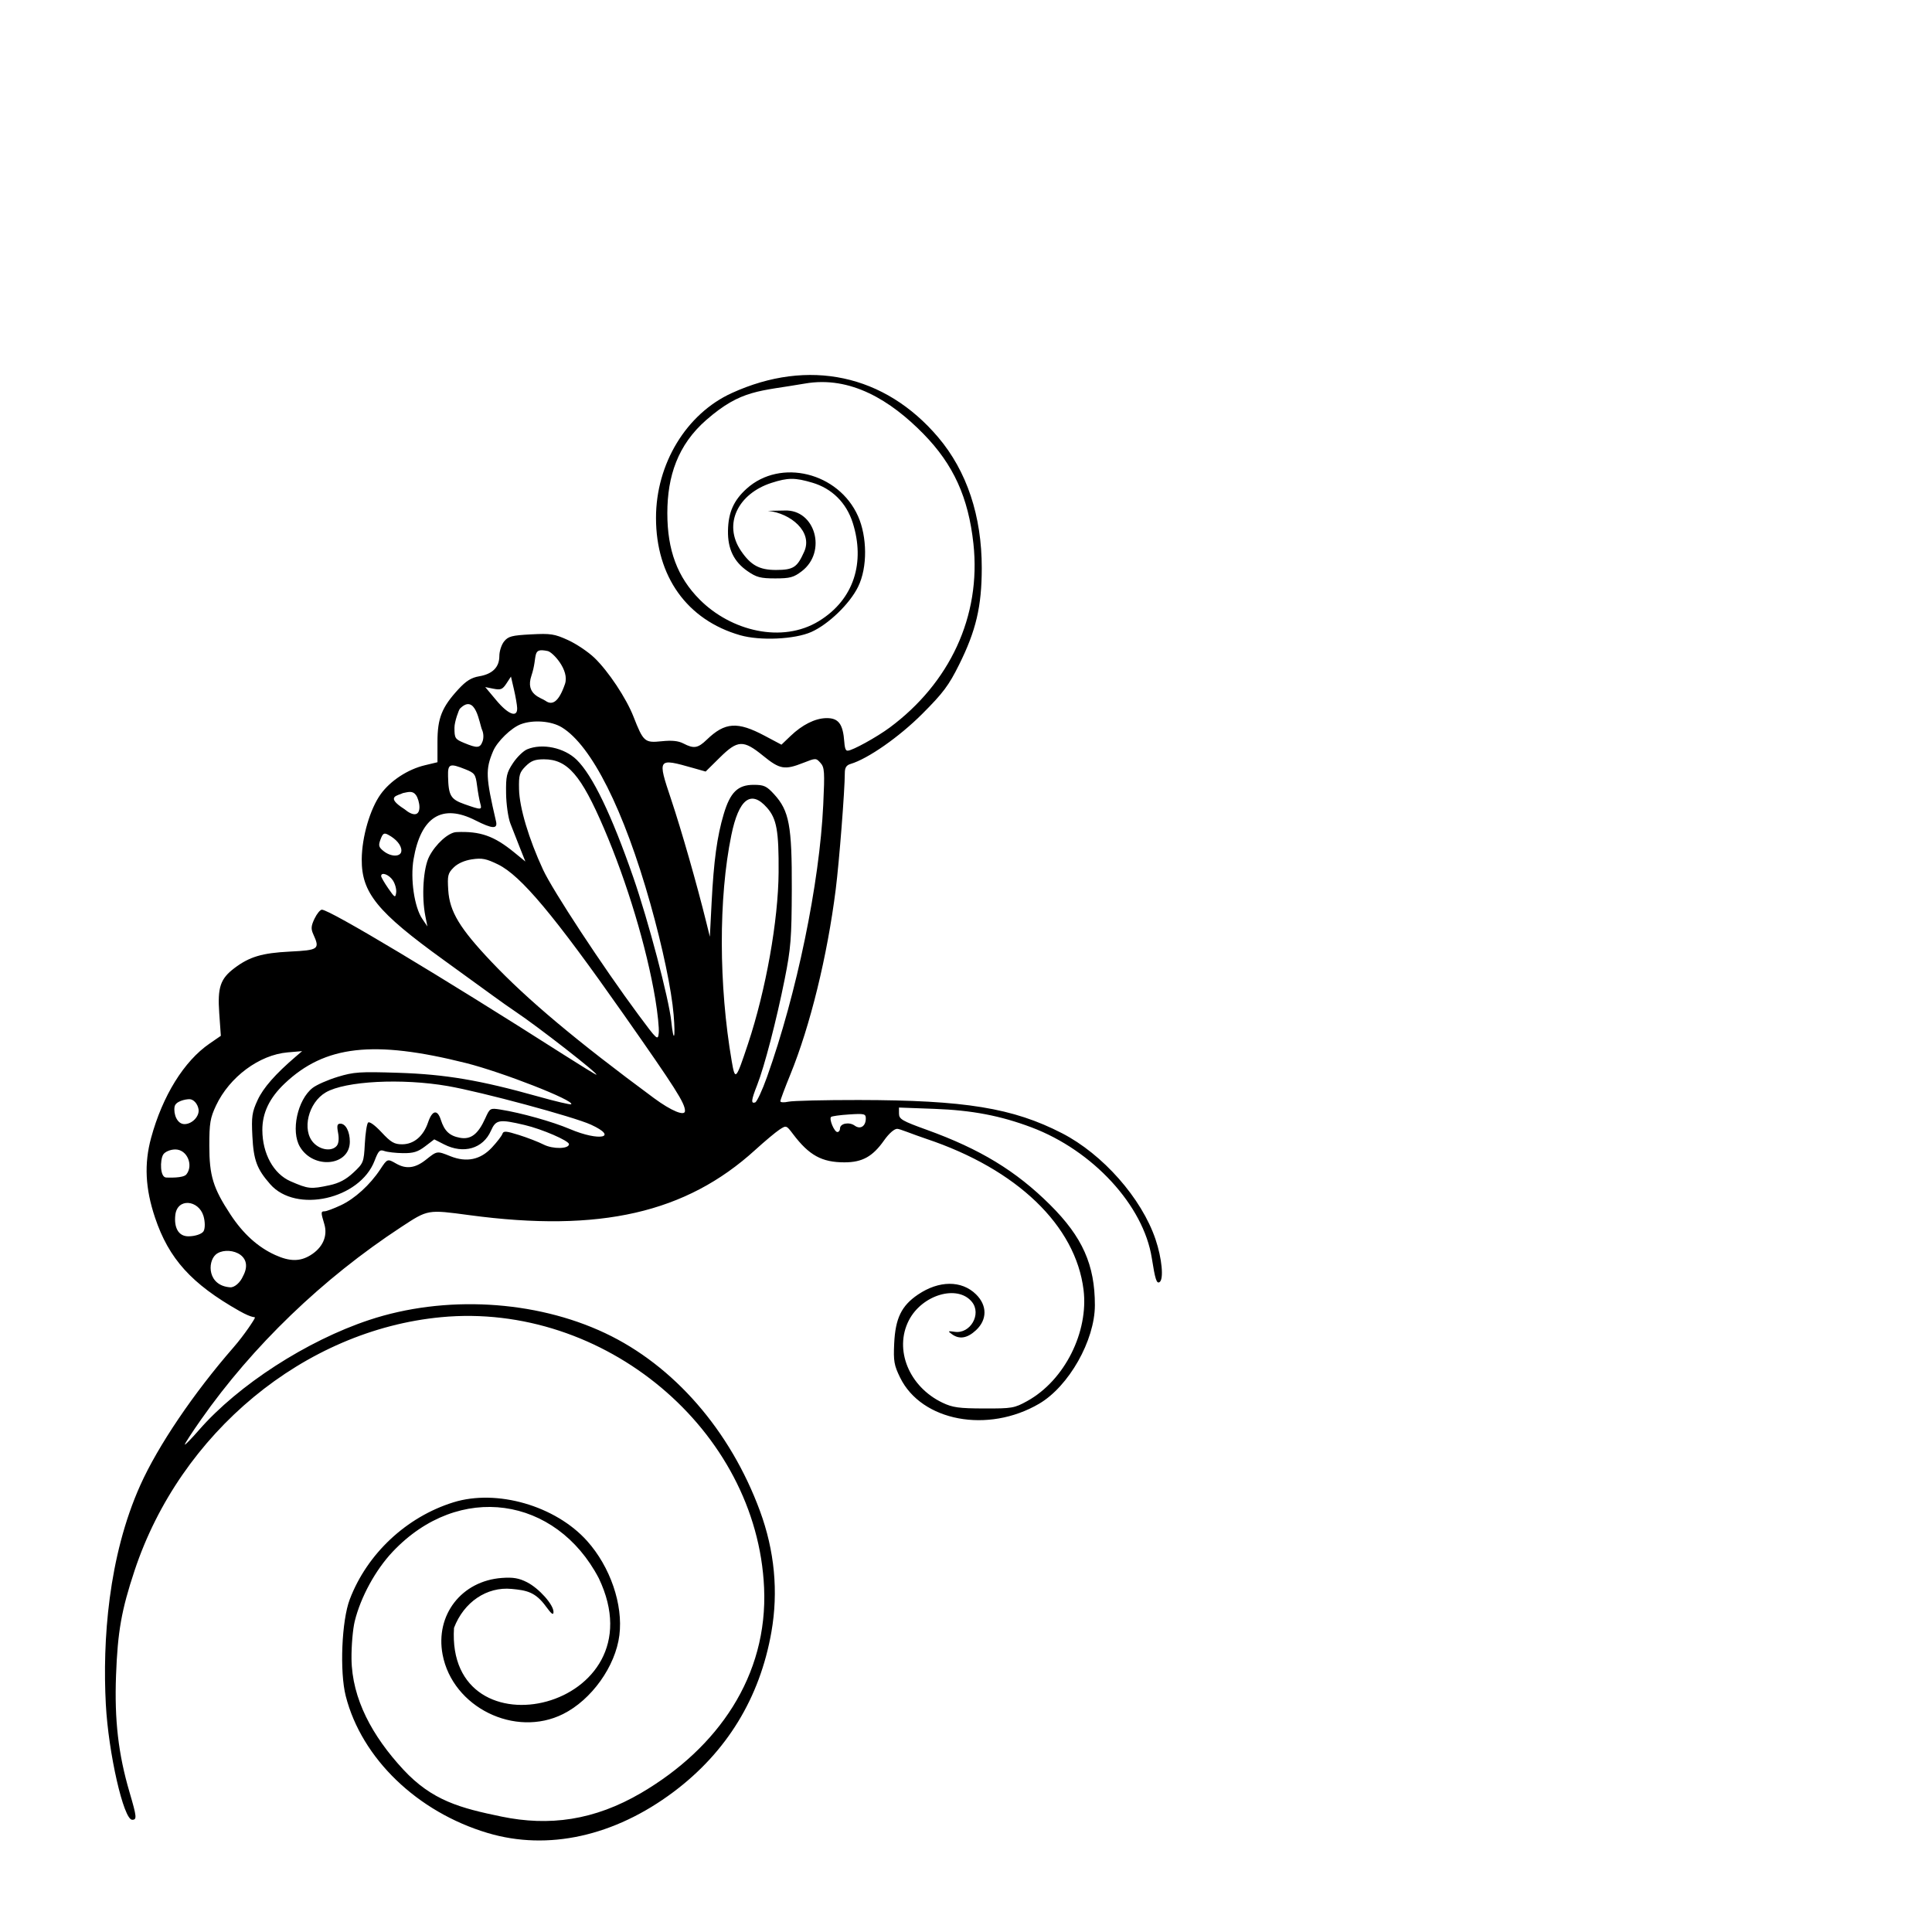 <?xml version="1.0" encoding="UTF-8" standalone="no"?>
<!-- Created with Inkscape (http://www.inkscape.org/) -->

<svg
   xmlns:dc="http://purl.org/dc/elements/1.1/"
   xmlns:cc="http://creativecommons.org/ns#"
   xmlns:rdf="http://www.w3.org/1999/02/22-rdf-syntax-ns#"
   xmlns:svg="http://www.w3.org/2000/svg"
   xmlns="http://www.w3.org/2000/svg"
   xmlns:sodipodi="http://sodipodi.sourceforge.net/DTD/sodipodi-0.dtd"
   xmlns:inkscape="http://www.inkscape.org/namespaces/inkscape"
   id="svg2490"
   sodipodi:version="0.32"
   inkscape:version="0.47 r22583"
   width="1080"
   height="1080"
   version="1.0"
   sodipodi:docname="ButterflySwirl.svg"
   inkscape:output_extension="org.inkscape.output.svg.inkscape">
  <defs
     id="defs2493">
    <inkscape:perspective
       sodipodi:type="inkscape:persp3d"
       inkscape:vp_x="0 : 526.18109 : 1"
       inkscape:vp_y="0 : 1000 : 0"
       inkscape:vp_z="744.09448 : 526.18109 : 1"
       inkscape:persp3d-origin="372.04724 : 350.78739 : 1"
       id="perspective2497" />
  </defs>
  <sodipodi:namedview
     inkscape:window-height="1002"
     inkscape:window-width="1280"
     inkscape:pageshadow="2"
     inkscape:pageopacity="0.0"
     guidetolerance="10.0"
     gridtolerance="10.0"
     objecttolerance="10.0"
     borderopacity="1.0"
     bordercolor="#666666"
     pagecolor="#ffffff"
     id="base"
     showgrid="false"
     inkscape:zoom="0.68981481"
     inkscape:cx="540"
     inkscape:cy="540"
     inkscape:window-x="1276"
     inkscape:window-y="92"
     inkscape:current-layer="svg2490"
     inkscape:window-maximized="1" />
  <path
     id="path2559"
     style="fill:#000000"
     d="m 272.65,1024.667 c -39.399,-11.742 -70.478,-41.708 -79.365,-76.522 -3.478,-13.624 -2.296,-42.21 2.236,-54.102 9.722,-25.51 31.671,-46.061 57.919,-54.23 24.303,-7.564 57.117,1.914 74.748,21.59 12.964,14.467 20.191,35.557 18.051,52.679 -2.172,17.383 -15.546,36.112 -31.468,44.069 -26.867,13.426 -61.771,-3.79 -67.352,-33.221 -4.198,-22.136 10.576,-41.223 33.175,-42.858 6.246,-0.452 9.513,0.109 14.017,2.407 6.711,3.424 14.798,12.493 14.798,16.595 0,2.041 -1.104,1.246 -4.195,-3.021 -5.986,-8.264 -10.999,-9.052 -19.224,-9.842 -13.866,-1.332 -26.68,7.334 -32.195,21.774 -4.678,73.405 115.985,45.562 80.925,-27.77 -23.898,-45.597 -78.041,-54.074 -115.175,-14.819 -9.612,10.161 -17.923,25.377 -21.245,38.898 -1.071,4.36 -1.883,13.785 -1.804,20.946 0.248,22.487 11.72,43.355 28.919,61.917 16.177,17.459 31.984,21.58 54.988,26.331 26.548,5.484 51.752,2.196 78.149,-13.305 42.68,-25.063 70.779,-65.28 68.582,-114.626 -3.927,-88.208 -89.445,-159.865 -180.507,-151.249 -76.491,7.237 -145.782,64.506 -171.401,141.663 -7.323,22.056 -9.444,34.051 -10.359,58.586 -0.928,24.885 1.269,43.921 7.531,65.256 4.072,13.874 4.224,15.45 1.493,15.45 -4.792,0 -13.291,-37.291 -14.736,-64.651 -1.853,-35.094 1.294,-82.3 19.273,-122.371 9.873,-22.006 29.787,-51.453 52.093,-77.031 6.095,-6.989 11.995,-15.984 11.995,-16.639 0,-0.656 -0.91,0.669 -8.719,-3.752 -26.732,-15.136 -39.401,-29.152 -47.119,-52.129 -5.476,-16.302 -6.158,-30.128 -2.203,-44.637 6.424,-23.567 18.385,-42.853 32.671,-52.683 l 6.31,-4.341 -0.895,-12.611 c -1.026,-14.456 0.602,-19.293 8.499,-25.253 8.415,-6.35 15.464,-8.449 30.987,-9.224 16.135,-0.806 16.882,-1.359 13.082,-9.698 -1.371,-3.008 -1.239,-4.655 0.697,-8.715 1.313,-2.753 3.167,-5.006 4.12,-5.006 4.393,0 66.589,37.292 134.952,80.916 9.757,6.226 18.06,11.32 18.45,11.32 1.843,0 -32.632,-26.888 -45.312,-35.341 -2.909,-1.939 -8.617,-5.968 -12.683,-8.953 -4.066,-2.985 -16.377,-11.912 -27.358,-19.839 -37.121,-26.797 -45.904,-37.591 -45.776,-56.255 0.086,-12.552 4.661,-28.236 10.646,-36.498 5.415,-7.476 15.085,-13.803 24.572,-16.079 l 7.117,-1.707 0,-11.443 c 0,-13.191 2.443,-19.319 11.711,-29.373 4.278,-4.641 7.229,-6.48 11.58,-7.215 7.492,-1.266 11.298,-5.083 11.298,-11.331 0,-2.686 1.198,-6.365 2.663,-8.173 2.303,-2.844 4.329,-3.376 14.985,-3.936 11.066,-0.581 13.182,-0.254 20.756,3.202 4.639,2.117 11.271,6.572 14.739,9.901 7.782,7.469 17.801,22.552 21.842,32.881 5.504,14.068 6.278,14.748 15.67,13.766 5.801,-0.606 9.38,-0.241 12.258,1.252 5.822,3.02 8.078,2.652 13.034,-2.127 10.178,-9.816 17.127,-10.29 32.35,-2.207 l 9.402,4.992 5.1,-4.881 c 6.489,-6.21 13.575,-9.782 19.751,-9.957 6.994,-0.198 9.547,3.117 10.288,13.362 0.346,4.78 1.221,4.816 1.945,4.816 2.511,0 16.272,-7.588 23.499,-12.958 33.191,-24.661 51.185,-61.863 46.724,-102.787 -2.82,-25.872 -11.172,-44.213 -27.929,-61.33 -18.287,-18.68 -40.75,-32.598 -66.295,-28.129 -25.377,4.44 -35.385,3.127 -55.129,20.371 -15.881,13.87 -21.748,31.423 -21.745,52.093 0.003,20.723 5.644,35.787 18.082,48.283 17.511,17.592 46.071,24.64 66.631,12.037 19.876,-12.184 25.812,-33.074 18.979,-54.8 -3.628,-11.535 -11.842,-19.373 -22.577,-22.561 -9.751,-2.896 -13.697,-2.879 -22.911,0.096 -18.487,5.971 -27.305,22.904 -17.001,38.04 5.447,8.001 10.277,10.639 19.483,10.639 10.049,0 11.943,-1.618 15.81,-10.192 5.022,-11.138 -7.598,-21.564 -20.267,-22.86 l 9.367,-0.179 c 17.092,-0.688 23.778,23.092 9.544,33.948 -4.522,3.449 -6.571,4.001 -14.849,4.001 -8.199,0 -10.465,-0.598 -15.499,-4.086 -7.619,-5.28 -11.06,-12.413 -10.888,-22.576 0.171,-10.175 3.172,-16.947 10.404,-23.481 18.953,-17.122 51.453,-9.091 62.317,15.399 5.046,11.374 5.41,28.434 0.009,39.434 -4.66,9.489 -16.532,20.967 -26.154,25.258 -9.25,4.125 -28.636,5.007 -39.774,1.811 -29.633,-8.504 -47.04,-32.79 -47.04,-65.627 0,-30.211 16.98,-58.169 42.354,-69.738 42.929,-19.573 85.566,-10.438 115.381,24.721 16.031,18.904 24.401,44.021 24.368,73.12 -0.024,21.468 -3.189,34.941 -12.693,54.045 -5.76,11.578 -8.935,15.815 -20.564,27.446 -12.913,12.916 -30.331,25.086 -40.054,27.987 -2.379,0.71 -3.243,2.063 -3.243,5.079 0,9.518 -3.125,49.547 -5.079,65.055 -4.693,37.249 -14.273,76.32 -25.383,103.521 -3.062,7.498 -5.568,14.197 -5.568,14.888 0,0.691 2.022,0.812 4.493,0.269 2.471,-0.543 20.144,-0.967 39.273,-0.944 59.439,0.073 86.23,4.445 113.645,18.546 22.858,11.757 44.531,36.34 52.311,59.335 3.608,10.664 4.706,22.395 2.238,23.92 -1.631,1.008 -2.449,-1.537 -4.322,-13.449 -4.626,-29.415 -32.92,-60.138 -67.303,-73.08 -17.318,-6.519 -33.254,-9.554 -54.223,-10.327 l -19.816,-0.731 0.024,3.427 c 0.022,3.044 1.755,4.052 15.493,9.01 29.817,10.762 49.897,22.966 68.941,41.902 18.138,18.035 25.089,33.617 25.064,56.185 -0.022,19.634 -14.555,45.313 -31.15,55.038 -28.661,16.796 -65.775,9.816 -77.73,-14.619 -3.362,-6.872 -3.769,-9.212 -3.308,-19.035 0.661,-14.096 4.053,-21.092 13.254,-27.331 11.77,-7.983 24.406,-8.061 32.445,-0.201 6.357,6.215 6.376,14.168 0.049,20.078 -4.863,4.543 -9.32,5.282 -13.486,2.236 -2.421,-1.77 -2.279,-1.889 1.58,-1.323 8.71,1.278 15.142,-9.899 9.62,-16.718 -8,-9.88 -27.899,-4.046 -35.275,10.341 -8.365,16.317 0.123,37.083 18.802,46.001 5.648,2.696 9.181,3.187 23.234,3.228 15.658,0.046 16.993,-0.184 24.156,-4.152 21.099,-11.69 34.323,-38.836 31.483,-62.109 -4.387,-35.962 -37.198,-67.498 -87.868,-84.453 -8.154,-2.728 -14.786,-5.607 -16.317,-5.607 -1.66,0 -4.628,2.618 -7.358,6.491 -6.365,9.03 -12.149,12.233 -22.105,12.239 -12.665,0.009 -19.783,-3.905 -28.784,-15.824 -3.73,-4.94 -3.764,-4.951 -7.595,-2.441 -2.116,1.387 -8.213,6.494 -13.547,11.35 -38.679,35.208 -86.857,46.213 -159.584,36.454 -23.692,-3.179 -23.211,-3.263 -38.394,6.698 -43.853,28.769 -82.872,66.322 -111.85,107.648 -4.954,7.065 -9.007,13.293 -9.007,13.841 0,0.547 3.57,-3.1 7.932,-8.104 21.934,-25.161 60.245,-49.926 95.16,-61.514 42.11,-13.976 92.597,-11.165 131.822,7.341 38.41,18.121 69.963,54.344 86.568,99.381 8.205,22.253 10.38,45.118 6.435,67.645 -6.469,36.938 -24.956,67.154 -54.755,89.494 -33.024,24.757 -70.191,32.971 -103.831,22.944 z M 135.807,713.454 c 7.122,-13.029 -9.568,-17.227 -15.276,-12.069 -4.647,4.2 -4.492,17.315 8.135,18.228 2.482,0.18 5.702,-2.772 7.141,-6.16 z m 37.7,-11.753 c 6.871,-4.19 9.795,-10.715 7.794,-17.394 -2.011,-6.713 -1.999,-7.162 0.202,-7.179 0.991,-0.007 5.044,-1.527 9.007,-3.376 7.769,-3.625 16.308,-11.389 22.027,-20.029 4.025,-6.08 4.007,-6.074 8.959,-3.243 5.606,3.205 10.649,2.547 16.574,-2.162 6.353,-5.049 6.135,-5.017 13.724,-1.98 9.019,3.609 16.795,1.981 23.166,-4.849 2.856,-3.062 5.503,-6.498 5.883,-7.636 0.586,-1.757 1.977,-1.666 9.223,0.605 4.693,1.471 10.924,3.886 13.846,5.367 5.178,2.625 14.144,2.479 14.144,-0.23 0,-1.914 -15.021,-8.409 -24.754,-10.704 -14.273,-3.365 -16.106,-3.051 -18.88,3.237 -4.401,9.974 -15.283,13.141 -26.138,7.607 l -5.529,-2.819 -5.111,3.9 c -4.072,3.106 -6.601,3.879 -12.431,3.8 -4.026,-0.055 -8.672,-0.589 -10.326,-1.187 -2.594,-0.938 -3.348,-0.192 -5.498,5.437 -8.215,21.511 -43.916,29.547 -58.331,13.129 -7.475,-8.514 -9.304,-13.438 -9.98,-26.867 -0.553,-10.992 -0.206,-13.385 2.923,-20.177 3.145,-6.827 9.923,-14.557 21.289,-24.28 l 3.603,-3.082 -8.089,0.696 c -15.873,1.366 -32.53,13.742 -40.067,29.769 -3.232,6.873 -3.727,9.841 -3.727,22.339 0,16.867 2.117,23.763 11.832,38.539 7.087,10.779 15.329,18.238 25.001,22.626 8.095,3.672 13.808,3.714 19.664,0.144 z M 113.789,688.269 c 0.93,-1.562 0.897,-5.436 -0.073,-8.609 -2.704,-8.849 -14.634,-10.231 -15.723,-0.401 -0.734,6.624 1.493,11.851 7.309,11.851 3.738,0 7.557,-1.278 8.487,-2.84 z m 70.404,-25.709 c 5.342,-1.146 9.202,-3.185 13.346,-7.05 5.635,-5.257 5.849,-5.793 6.393,-16.043 0.309,-5.832 1.126,-11.201 1.815,-11.931 0.741,-0.785 3.811,1.421 7.521,5.404 5.236,5.623 7.128,6.731 11.492,6.731 6.577,0 11.903,-4.49 14.531,-12.25 2.317,-6.844 5.211,-7.429 7.134,-1.441 2.017,6.277 4.856,8.957 10.64,10.042 6.13,1.15 10.185,-1.964 14.226,-10.925 2.552,-5.658 2.714,-5.751 8.47,-4.84 11.52,1.825 29.086,6.753 38.807,10.888 16.562,7.045 27.51,4.752 11.754,-2.462 -9.628,-4.408 -61.122,-18.292 -79.998,-21.57 -25.67,-4.458 -57.288,-2.821 -68.199,3.531 -9.8,5.705 -13.538,21.075 -6.855,28.19 3.876,4.126 10.268,4.946 12.989,1.667 1.063,-1.281 1.34,-3.989 0.737,-7.206 -0.777,-4.14 -0.52,-5.153 1.305,-5.153 2.951,0 5.255,4.411 5.255,10.059 0,13.613 -20.325,15.692 -27.908,2.854 -5.141,-8.702 -1.375,-26.237 7.06,-32.872 2.208,-1.737 8.53,-4.53 14.05,-6.206 9.054,-2.75 12.377,-2.972 33.998,-2.271 26.278,0.852 45.634,4.132 77.939,13.205 9.87,2.772 18.242,4.744 18.604,4.382 2.058,-2.058 -38.525,-17.946 -58.888,-23.054 -51.578,-12.939 -78.833,-9.85 -101.313,11.48 -8.468,8.036 -12.489,16.442 -12.447,26.025 0.058,13.207 6.265,24.471 15.758,28.598 9.985,4.34 11.275,4.472 21.786,2.217 z m -80.004,-6.066 c 4.03,-5.011 0.529,-13.94 -6.192,-13.94 -2.783,0 -5.84,1.303 -6.794,2.896 -1.783,2.976 -1.854,12.801 1.771,12.801 1.116,0 9.428,0.465 11.215,-1.756 z m 365.389,-25.676 c 0,-2.83 5.15,-3.818 8.216,-1.576 3.129,2.288 6.196,0.317 6.196,-3.981 0,-2.636 -0.772,-2.825 -9.312,-2.281 -5.122,0.326 -9.68,0.96 -10.129,1.409 -1.208,1.208 1.834,8.422 3.552,8.422 0.812,0 1.477,-0.897 1.477,-1.994 z m -86.668,-9.814 c 0,-4.322 -5.203,-12.505 -34.401,-54.113 -38.815,-55.309 -57.335,-77.414 -70.088,-83.654 -6.613,-3.235 -8.999,-3.705 -14.582,-2.867 -4.218,0.633 -7.994,2.32 -10.259,4.585 -3.218,3.218 -3.525,4.509 -3.007,12.641 0.764,11.996 6.368,21.288 24.178,40.088 20.022,21.134 47.549,44.221 90.864,76.205 9.67,7.14 17.294,10.277 17.294,7.115 z m -271.931,-0.955 c -0.522,-3.079 -2.816,-5.598 -5.098,-5.598 -2.282,0 -7.772,1.149 -8.294,4.228 -0.666,3.928 1.312,9.707 5.554,9.707 4.243,0 8.504,-4.41 7.837,-8.338 z m 317.762,-17.953 c 16.661,-46.714 29.379,-108.245 31.455,-152.187 0.875,-18.525 0.715,-20.95 -1.555,-23.458 -2.505,-2.768 -2.604,-2.768 -9.64,0.004 -10.375,4.089 -13.103,3.61 -22.353,-3.924 -11.147,-9.079 -14.247,-8.949 -24.344,1.022 l -7.845,7.748 -6.855,-1.942 c -20.121,-5.7 -20.175,-5.624 -12.452,17.462 5.774,17.259 14.438,47.559 19.705,68.907 l 1.956,7.927 0.981,-19.101 c 1.202,-23.39 3.07,-37.05 6.761,-49.444 3.646,-12.244 7.882,-16.382 16.767,-16.382 5.732,0 7.204,0.679 11.4,5.258 8.456,9.227 10.013,17.571 9.894,53.008 -0.093,27.616 -0.527,33.102 -3.987,50.442 -4.548,22.789 -11.324,48.836 -15.38,59.129 -3.316,8.412 -3.556,10.519 -1.11,9.703 0.966,-0.322 3.938,-6.699 6.603,-14.172 z M 418.159,583.465 c 9.963,-29.972 16.912,-68.954 17.084,-95.839 0.148,-23.176 -1.063,-29.942 -6.462,-36.091 -8.973,-10.22 -15.798,-4.969 -19.968,15.365 -7.182,35.018 -7.084,83.839 0.253,126.454 1.887,10.96 2.319,10.491 9.093,-9.889 z m -51.836,-24.996 c -4.824,-28.847 -15.776,-65.254 -28.694,-95.387 -12.81,-29.879 -20.406,-38.629 -33.536,-38.629 -5.018,0 -7.22,0.833 -10.265,3.883 -3.434,3.44 -3.854,4.906 -3.683,12.851 0.222,10.283 5.44,27.755 13.434,44.984 5.424,11.69 33.266,54.055 53.271,81.058 10.597,14.305 10.941,14.611 11.399,10.168 0.26,-2.519 -0.607,-11.037 -1.926,-18.928 z m 10.25,8.849 c -1.167,-13.997 -6.141,-37.732 -13.033,-62.191 -14.782,-52.462 -32.86,-88.439 -49.525,-98.561 -5.86,-3.559 -15.99,-4.321 -22.887,-1.72 -5.356,2.019 -13.195,9.641 -15.473,15.044 -4.329,10.267 -4.157,14.422 1.629,39.273 1.022,4.39 -2.049,4.235 -11.519,-0.58 -18.64,-9.478 -30.514,-2.028 -34.578,21.696 -1.887,11.013 0.418,26.807 4.871,33.381 l 2.867,4.233 -1.148,-5.765 c -2.193,-11.01 -1.169,-26.883 2.149,-33.326 3.612,-7.012 10.78,-13.455 15.188,-13.652 13.34,-0.595 21.058,2.119 32.386,11.386 l 6.195,5.068 -3.109,-7.797 c -1.71,-4.288 -4.102,-10.391 -5.316,-13.562 -1.214,-3.171 -2.278,-10.675 -2.366,-16.677 -0.141,-9.674 0.297,-11.601 3.863,-16.992 2.212,-3.344 5.779,-6.812 7.927,-7.707 8.442,-3.516 20.751,-0.91 27.674,5.859 8.889,8.691 19.535,30.805 31.67,65.781 8.373,24.134 19.855,67.653 21.198,80.347 1.348,12.739 2.45,9.822 1.336,-3.536 z M 219.626,492.151 c -2.149,-3.28 -6.563,-4.903 -6.563,-2.413 0,0.609 1.781,3.689 3.958,6.846 3.64,5.277 3.997,5.471 4.435,2.413 0.262,-1.829 -0.561,-4.91 -1.83,-6.846 z m 4.752,-16.673 c 0,-2.988 -2.856,-6.422 -7.332,-8.818 -2.352,-1.259 -3.02,-0.868 -4.306,2.514 -1.303,3.427 -1.071,4.369 1.614,6.543 4.328,3.504 10.023,3.368 10.023,-0.24 z m 10.088,-24.328 c 0,-2.226 -0.887,-5.261 -1.97,-6.742 -1.891,-2.586 -4.411,-1.624 -7.242,-1.075 -2.708,1.441 -10.35,1.846 0.818,8.978 5.022,4.186 8.395,3.72 8.395,-1.16 z m 33.999,-2.077 c -0.509,-1.783 -1.319,-6.287 -1.801,-10.008 -0.804,-6.221 -1.326,-6.946 -6.478,-9.007 -8.821,-3.53 -9.888,-3.104 -9.724,3.883 0.255,10.887 1.434,12.875 9.263,15.63 9.436,3.32 9.823,3.298 8.74,-0.497 z m 1.283,-34.617 c 0.698,-1.886 0.59,-4.58 -0.257,-6.439 -1.526,-3.349 -3.497,-20.882 -12.419,-11.839 -0.546,0.553 -3.029,7.207 -3.029,10.642 0,5.859 0.335,6.385 5.404,8.488 7.356,3.051 8.903,2.923 10.3,-0.853 z m 19.345,-18.707 c -0.076,-1.783 -0.887,-6.458 -1.802,-10.387 l -1.663,-7.145 -2.531,3.864 c -2.165,3.306 -3.203,3.73 -7.188,2.933 l -4.657,-0.931 6.241,7.455 c 6.693,7.994 11.84,9.863 11.599,4.212 z m 26.719,-13.35 c 2.683,-7.774 -6.854,-17.874 -9.615,-18.452 -9.339,-1.956 -5.333,2.499 -9.137,13.811 -3.543,10.536 5.508,12.265 7.84,13.972 3.867,2.831 7.477,0.624 10.913,-9.331 z"
     sodipodi:nodetypes="cssssssssssssccssssssssssssssssssscccsssssssssssscccssssssssssscccsssssssssssssssssccssssssssssssssssssssssssssscccssssssssssssssssssssssssssssssssssccssccsssssssssssssscccsssssscccssssccsssccsssssssssssssssssssssssssssssccsssccsssssccsssssssccsssccsssscccscccsssssssccssssccsssssssccssssssscccsscccsssssssccsssccsssccsccccssssccssssccccccccccsssc" />
</svg>
